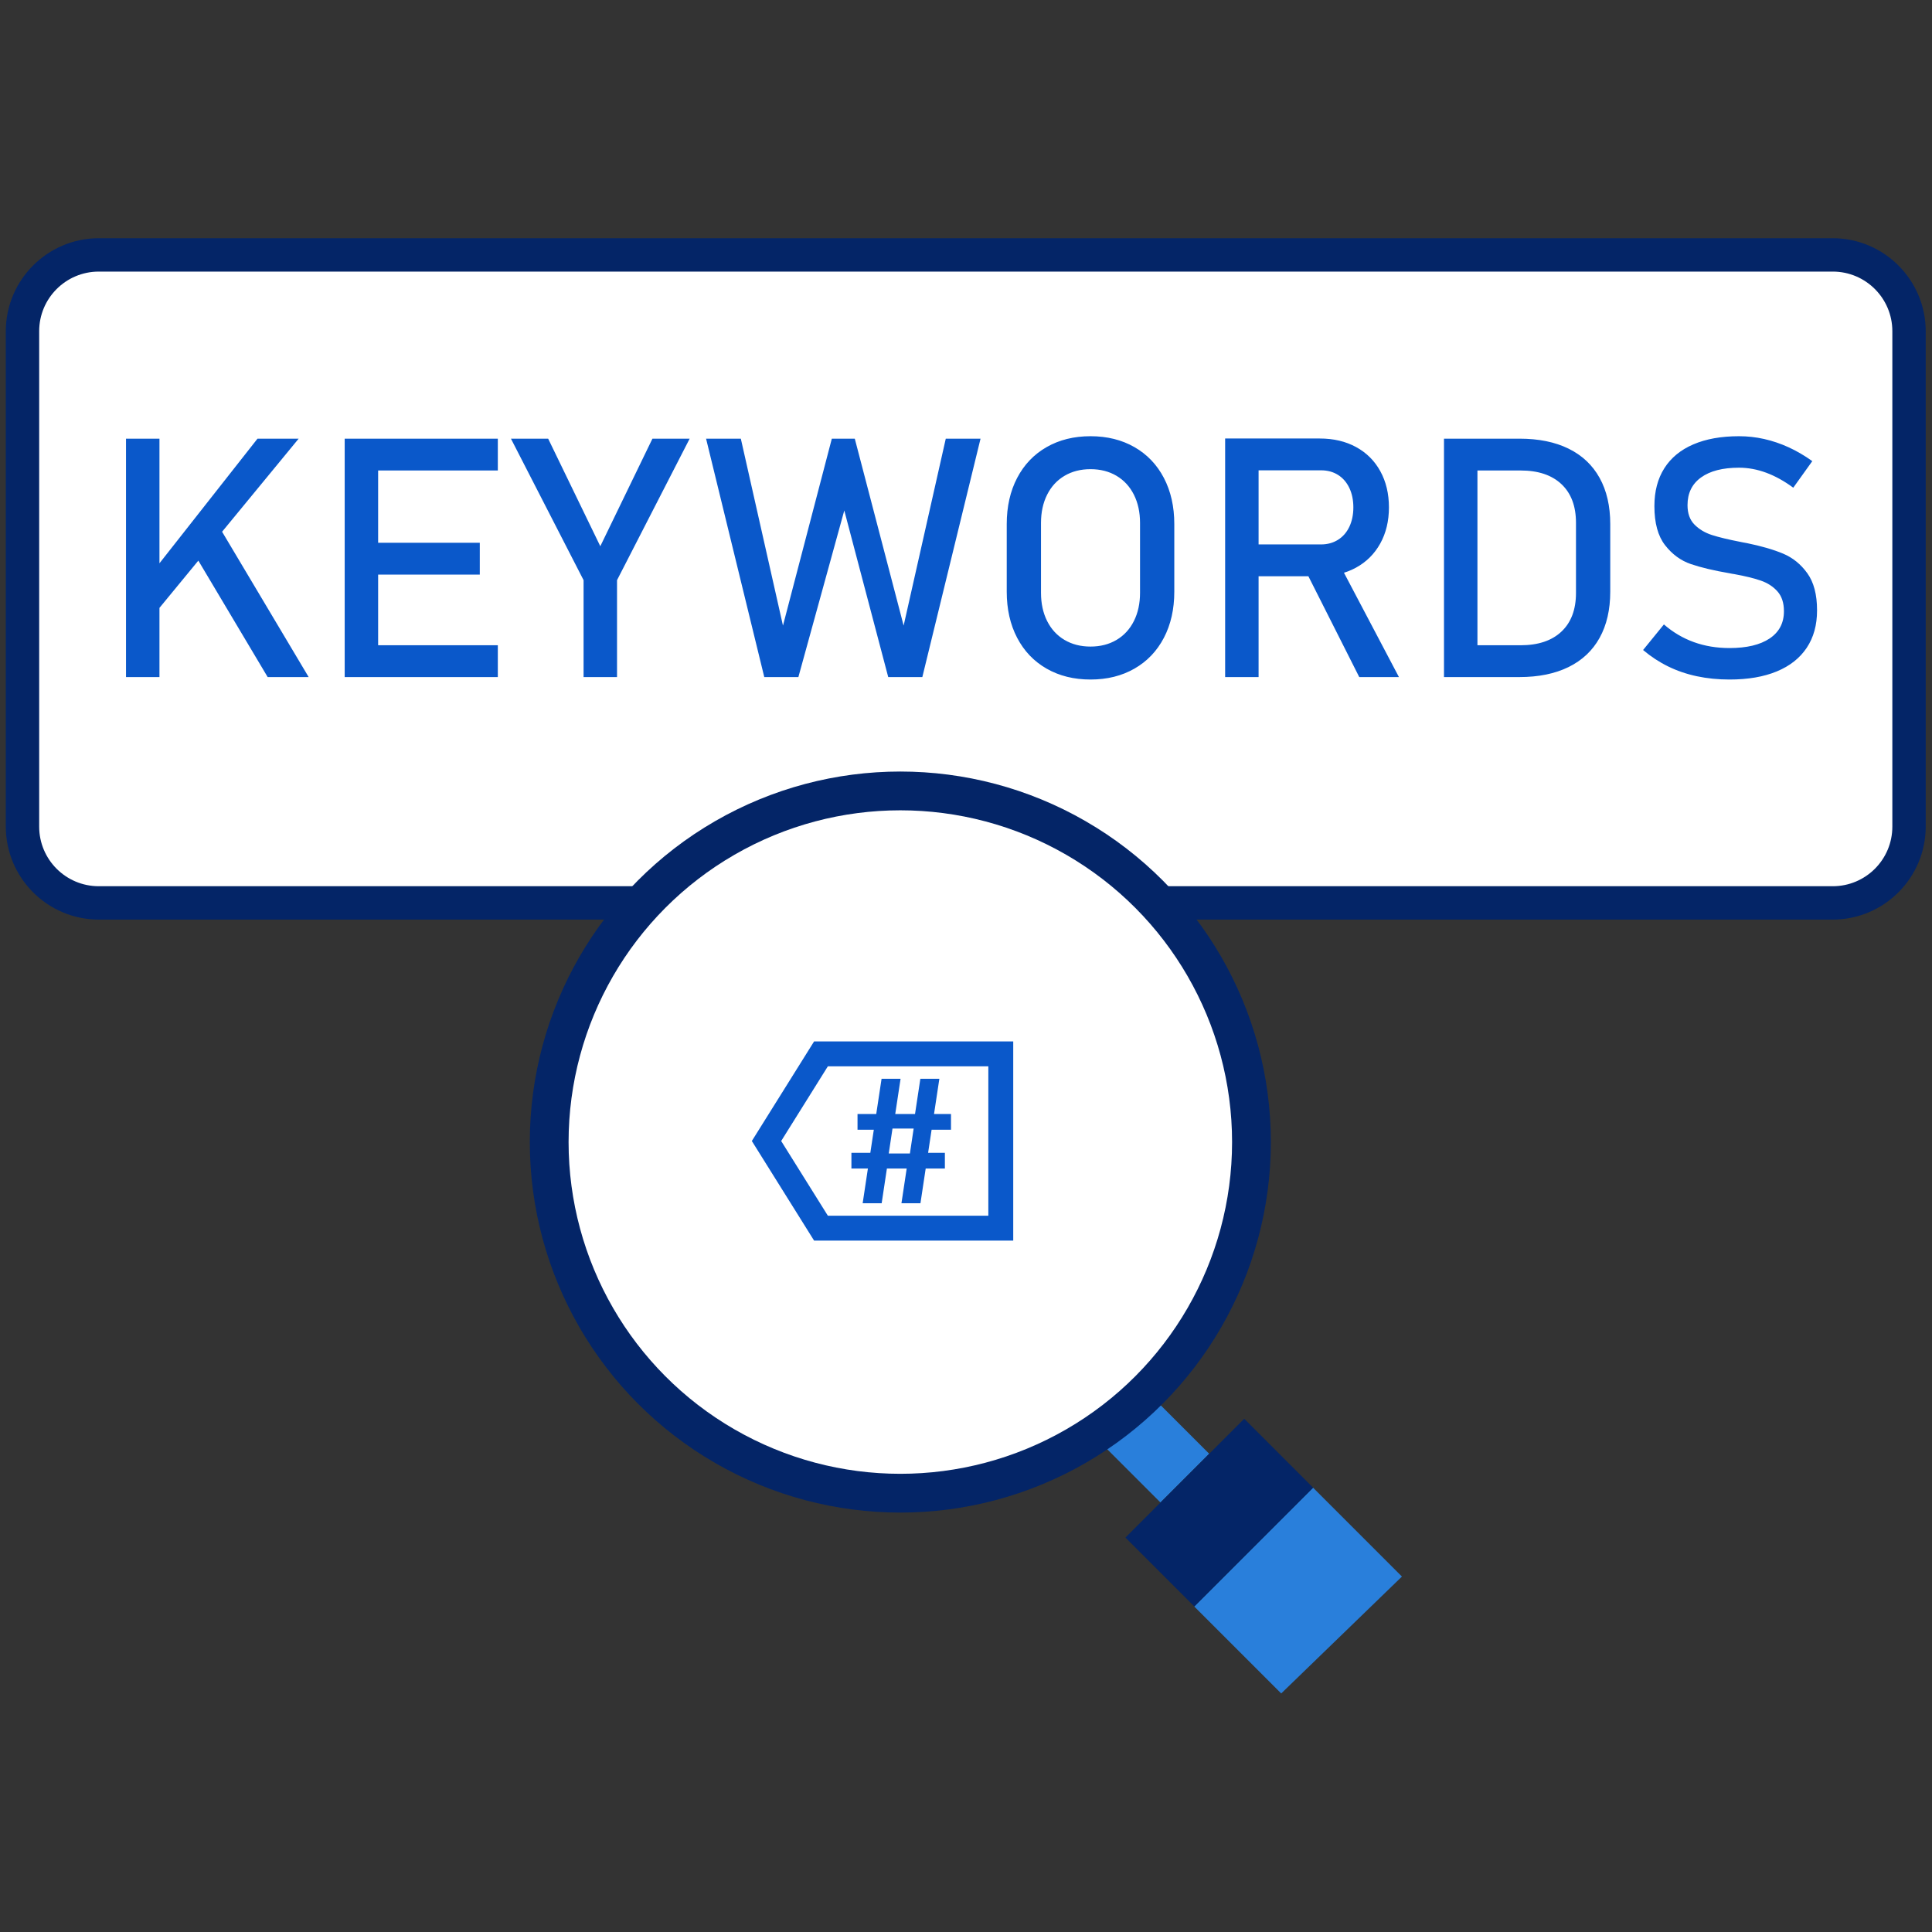 <?xml version="1.0" encoding="utf-8"?>
<svg viewBox="0 0 500 500" xmlns="http://www.w3.org/2000/svg">
  <rect x="0" y="0" width="500" height="500" fill="#333333" stroke="none"/>
  <g id="g-2" transform="matrix(1.08, 0, 0, 1.08, 1.5, -29.886)">
    <title>www</title>
    <path style="fill:#FFFFFF;" d="M22.264,88.753h415.535c10.088,0,18.264,8.176,18.264,18.264l0,0v118.73 c0.016,10.08-8.144,18.272-18.224,18.288c-0.008,0-0.024,0-0.032,0H22.272C12.184,244.044,4.008,235.868,4,225.78 c0-0.016,0-0.024,0-0.04V107.01C4,96.93,12.176,88.753,22.264,88.753C22.256,88.753,22.264,88.753,22.264,88.753z"/>
    <path style="fill: rgb(4, 37, 103);" d="M437.807,92.753c7.872,0.008,14.256,6.392,14.264,14.264V225.74 c0.008,7.888-6.376,14.288-14.264,14.296l0,0H22.264C14.376,240.028,7.992,233.628,8,225.74l0,0V107.018 c0.008-7.872,6.392-14.256,14.264-14.264L437.807,92.753 M437.807,84.753H22.264C9.984,84.785,0.032,94.738,0,107.018V225.74 c0.016,12.296,9.968,22.264,22.264,22.296h415.543c12.28-0.032,22.232-9.984,22.264-22.264V107.018 C460.039,94.738,450.087,84.785,437.807,84.753z"/>
  </g>
  <g id="g-3" transform="matrix(0.466, 0, 0, 0.466, 130.671, 199.672)" style="">
    <title>loop</title>
    <g>
      <polygon style="fill:#297fdb;" points="431.128,512 382.808,463.68 448.792,397.696 498.176,447.08 "/>
      <rect x="341.623" y="351.97" transform="matrix(-0.707 0.707 -0.707 -0.707 881.491 386.191)" style="fill:#297fdb;" width="38.28" height="47.376"/>
    </g>
    <g>
      <rect x="349.996" y="384.501" transform="matrix(-0.707 0.707 -0.707 -0.707 968.153 422.124)" style="fill:#042567;" width="93.311" height="54.143"/>
      <circle style="fill:#042567;" cx="219.6" cy="205.776" r="205.776"/>
    </g>
    <circle style="fill:#ffffff;" cx="219.6" cy="205.776" r="184.24"/>
  </g>
  <path d="M 39.401 148.153 L 66.642 113.528 L 77.292 113.528 L 38.128 161.137 Z M 32.612 113.528 L 41.268 113.528 L 41.268 175.224 L 32.612 175.224 Z M 49.669 142.297 L 56.501 135.975 L 79.881 175.224 L 69.273 175.224 Z M 89.205 113.528 L 97.861 113.528 L 97.861 175.224 L 89.205 175.224 Z M 93.406 166.992 L 128.837 166.992 L 128.837 175.224 L 93.406 175.224 Z M 93.406 140.472 L 124.169 140.472 L 124.169 148.704 L 93.406 148.704 Z M 93.406 113.528 L 128.837 113.528 L 128.837 121.76 L 93.406 121.76 Z M 159.686 150.147 L 159.686 175.224 L 151.03 175.224 L 151.03 150.147 L 132.232 113.528 L 141.864 113.528 L 155.358 141.364 L 168.851 113.528 L 178.483 113.528 Z M 215.276 113.528 L 221.217 113.528 L 233.861 161.9 L 244.766 113.528 L 253.762 113.528 L 238.699 175.224 L 229.873 175.224 L 218.501 132.113 L 206.62 175.224 L 197.795 175.224 L 182.731 113.528 L 191.727 113.528 L 202.632 161.9 Z M 282.224 175.86 Q 275.775 175.86 270.853 173.039 Q 265.931 170.217 263.236 165.062 Q 260.542 159.906 260.542 153.117 L 260.542 135.635 Q 260.542 128.846 263.236 123.691 Q 265.931 118.535 270.853 115.714 Q 275.775 112.892 282.224 112.892 Q 288.674 112.892 293.596 115.714 Q 298.518 118.535 301.213 123.691 Q 303.907 128.846 303.907 135.635 L 303.907 153.117 Q 303.907 159.906 301.213 165.062 Q 298.518 170.217 293.596 173.039 Q 288.674 175.86 282.224 175.86 Z M 282.224 167.332 Q 286.043 167.332 288.95 165.613 Q 291.856 163.895 293.448 160.734 Q 295.039 157.572 295.039 153.414 L 295.039 135.338 Q 295.039 131.18 293.448 128.019 Q 291.856 124.858 288.95 123.139 Q 286.043 121.421 282.224 121.421 Q 278.406 121.421 275.499 123.139 Q 272.592 124.858 271.001 128.019 Q 269.41 131.18 269.41 135.338 L 269.41 153.414 Q 269.41 157.572 271.001 160.734 Q 272.592 163.895 275.499 165.613 Q 278.406 167.332 282.224 167.332 Z M 320.841 140.897 L 341.887 140.897 Q 344.348 140.897 346.258 139.709 Q 348.167 138.521 349.207 136.335 Q 350.246 134.15 350.246 131.307 L 350.246 131.307 Q 350.246 128.464 349.207 126.279 Q 348.167 124.094 346.279 122.906 Q 344.391 121.718 341.887 121.718 L 320.841 121.718 L 320.841 113.486 L 341.548 113.486 Q 346.894 113.486 350.946 115.692 Q 354.999 117.899 357.226 121.951 Q 359.454 126.003 359.454 131.307 L 359.454 131.307 Q 359.454 136.611 357.205 140.663 Q 354.956 144.716 350.904 146.922 Q 346.852 149.129 341.548 149.129 L 320.841 149.129 Z M 317.065 113.486 L 325.721 113.486 L 325.721 175.224 L 317.065 175.224 Z M 337.644 147.219 L 346.258 145.267 L 362.042 175.224 L 351.774 175.224 Z M 379.561 166.992 L 393.521 166.992 Q 400.353 166.992 404.108 163.449 Q 407.863 159.906 407.863 153.457 L 407.863 135.296 Q 407.863 128.846 404.108 125.303 Q 400.353 121.76 393.521 121.76 L 379.561 121.76 L 379.561 113.528 L 393.266 113.528 Q 400.692 113.528 405.953 116.117 Q 411.215 118.705 413.973 123.67 Q 416.731 128.634 416.731 135.635 L 416.731 153.117 Q 416.731 160.118 413.973 165.083 Q 411.215 170.047 405.932 172.636 Q 400.65 175.224 393.224 175.224 L 379.561 175.224 Z M 373.705 113.528 L 382.361 113.528 L 382.361 175.224 L 373.705 175.224 Z M 447.592 175.86 Q 443.136 175.86 439.148 175.012 Q 435.159 174.163 431.701 172.466 Q 428.243 170.769 425.23 168.223 L 425.23 168.223 L 430.619 161.603 L 430.619 161.603 Q 434.141 164.659 438.384 166.186 Q 442.627 167.714 447.592 167.714 Q 454.296 167.714 457.988 165.231 Q 461.679 162.749 461.679 158.209 L 461.679 158.166 Q 461.679 154.942 460.003 153.053 Q 458.327 151.165 455.675 150.253 Q 453.023 149.341 448.822 148.577 Q 448.695 148.534 448.547 148.534 Q 448.398 148.534 448.271 148.492 L 447.634 148.365 Q 441.439 147.304 437.557 145.967 Q 433.674 144.631 430.916 141.088 Q 428.158 137.545 428.158 131.01 L 428.158 130.968 Q 428.158 125.24 430.725 121.187 Q 433.292 117.135 438.214 115.013 Q 443.136 112.892 450.053 112.892 Q 453.363 112.892 456.566 113.613 Q 459.77 114.335 462.888 115.756 Q 466.007 117.178 469.02 119.342 L 469.02 119.342 L 464.098 126.215 L 464.098 126.215 Q 460.576 123.627 457.075 122.333 Q 453.575 121.039 450.053 121.039 Q 443.731 121.039 440.23 123.563 Q 436.729 126.088 436.729 130.713 L 436.729 130.756 Q 436.729 133.938 438.533 135.763 Q 440.336 137.587 443.03 138.457 Q 445.725 139.327 450.52 140.26 Q 450.689 140.303 450.838 140.324 Q 450.986 140.345 451.156 140.388 Q 451.368 140.43 451.623 140.472 Q 451.877 140.515 452.09 140.557 Q 457.691 141.703 461.446 143.273 Q 465.201 144.843 467.726 148.344 Q 470.25 151.844 470.25 157.912 L 470.25 157.997 Q 470.25 163.64 467.577 167.65 Q 464.904 171.66 459.833 173.76 Q 454.763 175.86 447.592 175.86 Z" style="fill: rgb(10, 88, 202); text-transform: uppercase; white-space: pre;"/>
  <g id="SVGRepo_iconCarrier" transform="matrix(0.151, 0, 0, 0.151, 191.354, 256.637)" style="">
    <title>topic</title>
    <g id="Page-1" stroke="none" stroke-width="1" fill="none" fill-rule="evenodd">
      <g id="icon" fill="#0a58ca" transform="translate(21.333, 85.333)">
        <path d="M448,1.42108547e-14 L448,341.333 L106.667,341.333 L3.55271368e-15,170.667 L106.667,1.42108547e-14 L448,1.42108547e-14 Z M405.333,42.667 L130.283,42.667 L50.283,170.667 L130.283,298.667 L405.333,298.667 L405.333,42.667 Z M254.92,64 L245.78,124.372 L279.681,124.372 L288.821,64 L321.392,64 L312.252,124.372 L341.333,124.372 L341.333,151.321 L308.097,151.321 L302.115,190.916 L330.864,190.916 L330.864,217.865 L297.96,217.865 L288.987,277.333 L256.415,277.333 L265.389,217.865 L231.488,217.865 L222.515,277.333 L189.944,277.333 L198.917,217.865 L170.667,217.865 L170.667,190.916 L203.072,190.916 L209.054,151.321 L181.136,151.321 L181.136,124.372 L213.209,124.372 L222.349,64 L254.92,64 Z M277.333,149.333 L241.067,149.333 L234.667,192 L270.933,192 L277.333,149.333 Z" id="Combined-Shape"/>
      </g>
    </g>
  </g>
</svg>